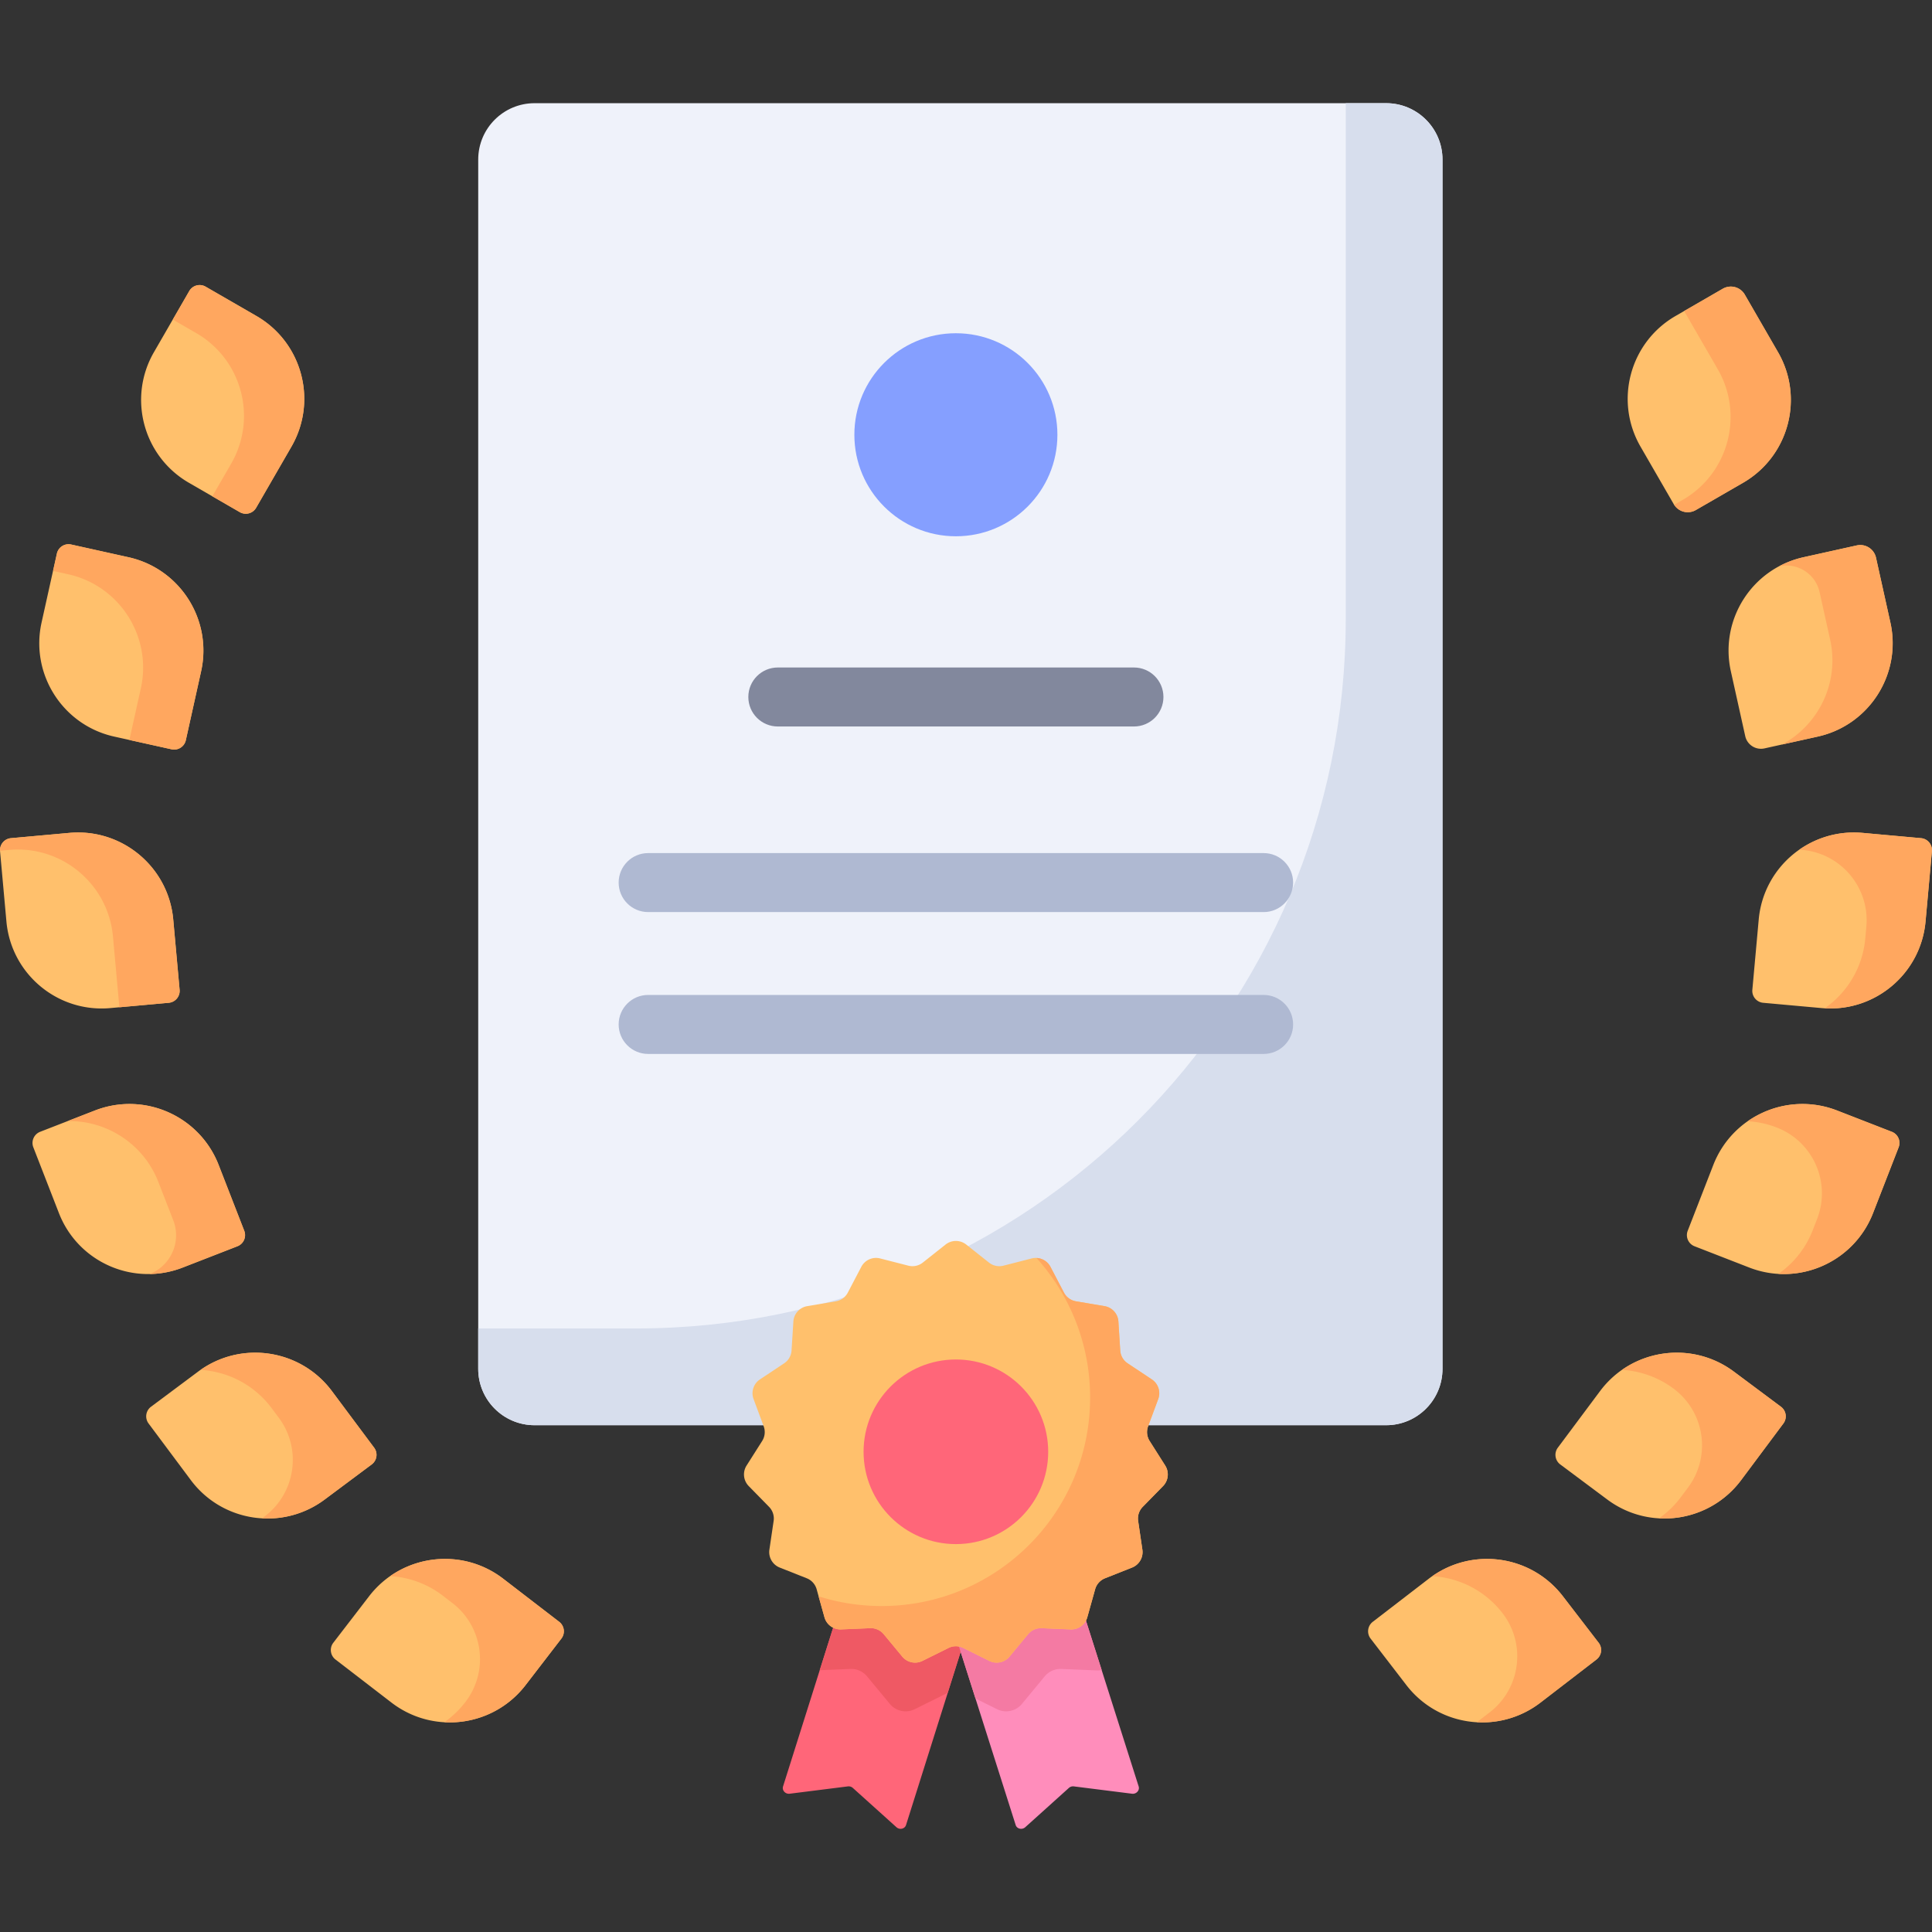 <svg xmlns="http://www.w3.org/2000/svg" viewBox="0 0 512 512"><rect x="0" y="0" width="512" height="512" fill="#333333" stroke="none"/><path d="M367.339 377.695H141.67c-8.249 0-14.937-6.687-14.937-14.937V42.283c0-8.249 6.687-14.937 14.937-14.937h225.669c8.249 0 14.937 6.687 14.937 14.937v320.475c0 8.249-6.687 14.937-14.937 14.937z" fill="#eff2fa"/><path d="M367.339 27.346h-10.702v136.676c0 103.848-84.185 188.033-188.033 188.033h-41.87v10.702c0 8.249 6.687 14.937 14.937 14.937H367.34c8.249 0 14.937-6.687 14.937-14.937V42.283c-.001-8.249-6.688-14.937-14.938-14.937z" fill="#d7deed"/><g fill="#ffc06c"><path d="M77.223 118.364l-9.353 16.2a3.17 3.17 0 01-4.331 1.16l-13.466-7.775c-12.122-6.999-16.276-22.499-9.277-34.622l9.353-16.2a3.17 3.17 0 014.331-1.16l13.466 7.775c12.122 6.999 16.276 22.5 9.277 34.622zM53.285 177.901l-4.051 18.262a3.171 3.171 0 01-3.782 2.409l-15.181-3.367c-13.665-3.031-22.286-16.567-19.255-30.232l4.051-18.262a3.171 3.171 0 013.782-2.409l15.181 3.367c13.665 3.031 22.286 16.567 19.255 30.232zM45.899 243.676l1.688 18.63a3.171 3.171 0 01-2.871 3.444l-15.486 1.403c-13.94 1.263-26.265-9.014-27.529-22.954l-1.688-18.63a3.171 3.171 0 012.871-3.444l15.486-1.403c13.941-1.264 26.266 9.013 27.529 22.954zM57.937 308.734l6.781 17.434a3.17 3.17 0 01-1.806 4.104l-14.492 5.637c-13.046 5.074-27.734-1.388-32.808-14.434l-6.781-17.434a3.17 3.17 0 011.806-4.104l14.492-5.637c13.045-5.074 27.734 1.389 32.808 14.434zM87.953 368.661l11.186 14.993a3.17 3.17 0 01-.645 4.437L86.03 397.39c-11.219 8.37-27.1 6.06-35.47-5.159l-11.186-14.993a3.17 3.17 0 01.645-4.437l12.463-9.298c11.221-8.371 27.101-6.061 35.471 5.158zM133.356 418.388l14.825 11.407a3.17 3.17 0 01.579 4.446l-9.482 12.324c-8.536 11.094-24.449 13.167-35.542 4.632L88.91 439.79a3.17 3.17 0 01-.579-4.446l9.482-12.324c8.536-11.094 24.449-13.167 35.543-4.632zM434.755 118.364l8.801 15.243a4.274 4.274 0 005.839 1.565l12.51-7.223c12.122-6.999 16.276-22.499 9.277-34.622l-8.801-15.243a4.274 4.274 0 00-5.839-1.565l-12.51 7.223c-12.122 6.999-16.275 22.5-9.277 34.622zM458.694 177.901l3.812 17.184a4.275 4.275 0 005.099 3.248l14.102-3.128c13.665-3.031 22.286-16.567 19.255-30.232l-3.812-17.184a4.275 4.275 0 00-5.099-3.248l-14.102 3.128c-13.666 3.031-22.287 16.567-19.255 30.232zM466.079 243.676l-1.688 18.63a3.171 3.171 0 002.871 3.444l15.486 1.403c13.94 1.263 26.265-9.014 27.529-22.954l1.688-18.63a3.171 3.171 0 00-2.871-3.444l-15.486-1.403c-13.941-1.264-26.266 9.013-27.529 22.954zM454.042 308.734l-6.781 17.434a3.17 3.17 0 001.806 4.104l14.492 5.637c13.046 5.074 27.734-1.388 32.808-14.434l6.781-17.434a3.17 3.17 0 00-1.806-4.104L486.85 294.3c-13.046-5.074-27.734 1.389-32.808 14.434zM424.025 368.661l-11.186 14.993a3.17 3.17 0 00.645 4.437l12.463 9.298c11.219 8.37 27.1 6.06 35.47-5.159l11.186-14.993a3.17 3.17 0 00-.645-4.437l-12.463-9.298c-11.22-8.37-27.1-6.06-35.47 5.159zM378.623 418.388l-14.825 11.407a3.17 3.17 0 00-.579 4.446l9.482 12.324c8.536 11.094 24.449 13.167 35.542 4.632l14.825-11.407a3.17 3.17 0 00.579-4.446l-9.482-12.324c-8.536-11.094-24.449-13.167-35.542-4.632z"/></g><g fill="#ffa75f"><path d="M67.968 83.742l-13.466-7.775a3.171 3.171 0 00-4.331 1.16l-4.367 7.563 6.18 3.568c12.122 6.999 16.276 22.499 9.277 34.622l-4.986 8.637 7.286 4.207a3.17 3.17 0 004.331-1.16l9.353-16.2c6.998-12.122 2.845-27.623-9.277-34.622zM34.052 147.669l-15.181-3.367a3.171 3.171 0 00-3.782 2.409l-1.018 4.589 3.997.887c13.665 3.031 22.286 16.567 19.255 30.232l-3.033 13.673 11.184 2.481a3.17 3.17 0 003.782-2.409l4.051-18.262c3.031-13.666-5.59-27.202-19.255-30.233zM45.921 243.676c-1.263-13.94-13.588-24.217-27.529-22.954l-15.486 1.403a3.164 3.164 0 00-2.87 3.329l2.373-.215c13.94-1.263 26.265 9.014 27.529 22.954l1.688 18.63c.004.039-.003.076-.001.115l13.113-1.188a3.17 3.17 0 002.871-3.444l-1.688-18.63zM64.739 326.168l-6.781-17.434c-5.074-13.046-19.763-19.508-32.808-14.434l-7.179 2.792c10.287-.154 20.056 6.008 24.004 16.159l3.936 10.12c2.206 5.671-.604 12.056-6.274 14.262a25.29 25.29 0 008.805-1.725l14.492-5.637a3.17 3.17 0 001.805-4.103zM99.161 383.654l-11.186-14.993c-8.209-11.003-23.637-13.429-34.812-5.624 7.203.427 14.176 3.905 18.828 10.141l1.887 2.53c6.182 8.287 4.476 20.016-3.81 26.198-.217.162-.438.312-.658.466a25.235 25.235 0 0016.641-4.983l12.463-9.298a3.17 3.17 0 00.647-4.437zM148.203 429.795l-14.825-11.407c-8.988-6.916-21.138-6.865-29.967-.698a25.217 25.217 0 0113.983 5.215l2.502 1.925c8.194 6.305 9.726 18.058 3.421 26.252a25.31 25.31 0 01-5.576 5.33c8.084.463 16.249-2.945 21.559-9.847l9.482-12.324a3.17 3.17 0 00-.579-4.446zM471.204 93.328l-8.801-15.244a4.274 4.274 0 00-5.839-1.565l-10.258 5.923c.036.056.081.101.115.159l8.801 15.243c6.999 12.122 2.845 27.623-9.277 34.622l-2.251 1.3a4.265 4.265 0 005.725 1.406l12.51-7.223c12.121-6.999 16.274-22.499 9.275-34.621zM500.983 164.973l-3.812-17.184a4.275 4.275 0 00-5.099-3.248l-14.103 3.128a25.31 25.31 0 00-6.496 2.413 9.001 9.001 0 0110.738 6.839L485 169.49c2.516 11.342-2.999 22.588-12.759 27.819l9.487-2.104c13.666-3.032 22.287-16.567 19.255-30.232zM509.116 222.125l-15.486-1.403a25.242 25.242 0 00-16.794 4.464c.27.016.539.028.811.053 10.297.933 17.887 10.037 16.954 20.333l-.285 3.143c-.702 7.746-4.822 14.357-10.735 18.49 13.604.801 25.479-9.338 26.718-23.007l1.688-18.63a3.17 3.17 0 00-2.871-3.443zM501.364 299.937l-14.492-5.637c-8.175-3.18-16.995-1.828-23.691 2.835a25.3 25.3 0 017.707 1.682c9.636 3.748 14.409 14.597 10.661 24.233l-1.144 2.942a25.22 25.22 0 01-9.118 11.599c10.683.627 21.013-5.605 25.101-16.116l6.781-17.434a3.17 3.17 0 00-1.805-4.104zM471.98 372.8l-12.463-9.298c-8.983-6.702-20.95-6.551-29.662-.468a25.222 25.222 0 0113.678 4.985c8.287 6.182 9.993 17.912 3.81 26.198l-1.887 2.53a25.296 25.296 0 01-5.808 5.627c8.215.472 16.503-3.055 21.791-10.144l11.186-14.993a3.17 3.17 0 00-.645-4.437zM423.669 435.344l-9.482-12.324c-8.296-10.782-23.56-13.041-34.596-5.323 7.08.416 13.948 3.777 18.612 9.84 6.305 8.194 4.773 19.948-3.421 26.252l-2.502 1.925c-.311.24-.628.468-.947.691a25.242 25.242 0 0016.93-5.208l14.825-11.407a3.17 3.17 0 00.581-4.446z"/></g><path d="M259.82 421.16l-19.71 62.487c-.324 1.034-1.693 1.348-2.542.583l-11.557-10.407a1.658 1.658 0 00-1.311-.411l-15.431 1.943c-1.134.143-2.078-.896-1.754-1.93l18.146-57.498 34.159 5.233z" fill="#ff6679"/><path d="M249.918 423.063l19.245 60.583c.324 1.034 1.693 1.348 2.542.583l11.557-10.407a1.658 1.658 0 011.311-.411l15.431 1.943c1.134.143 2.078-.896 1.754-1.93l-18.277-57.498-33.563 7.137z" fill="#ff8dbb"/><path d="M225.66 415.926l-8.426 26.7 8.134-.339a5.425 5.425 0 014.406 1.962l6.047 7.306a5.426 5.426 0 006.591 1.401l8.496-4.215c.08-.04.164-.069.246-.105l8.667-27.476-34.161-5.234z" fill="#ef5964"/><path d="M291.954 442.581l-8.473-26.654-33.563 7.137 8.595 27.058 5.713 2.834a5.426 5.426 0 006.591-1.401l6.047-7.306a5.426 5.426 0 014.406-1.962l9.476.395c.413.017.814-.029 1.208-.101z" fill="#f47aa3"/><path d="M256.056 329.817l6.039 4.784a4.406 4.406 0 003.832.814l7.462-1.914a4.408 4.408 0 015 2.226l3.571 6.826a4.406 4.406 0 003.169 2.303l7.596 1.287a4.408 4.408 0 013.663 4.068l.486 7.688a4.407 4.407 0 001.959 3.393l6.416 4.265a4.406 4.406 0 011.691 5.206l-2.684 7.221a4.41 4.41 0 00.409 3.896l4.126 6.505a4.407 4.407 0 01-.572 5.444l-5.389 5.505a4.41 4.41 0 00-1.211 3.726l1.124 7.621a4.407 4.407 0 01-2.737 4.74l-7.162 2.838a4.405 4.405 0 00-2.621 2.911l-2.073 7.419a4.407 4.407 0 01-4.428 3.217l-7.697-.321a4.41 4.41 0 00-3.579 1.593l-4.912 5.935a4.407 4.407 0 01-5.354 1.138l-6.901-3.424a4.408 4.408 0 00-3.917 0l-6.901 3.424a4.407 4.407 0 01-5.354-1.138l-4.912-5.935a4.405 4.405 0 00-3.579-1.593l-7.697.321a4.407 4.407 0 01-4.428-3.217l-2.073-7.419a4.407 4.407 0 00-2.621-2.911l-7.162-2.838a4.407 4.407 0 01-2.737-4.74l1.124-7.621a4.407 4.407 0 00-1.211-3.726l-5.389-5.505a4.407 4.407 0 01-.572-5.444l4.126-6.505a4.406 4.406 0 00.409-3.896l-2.684-7.221a4.408 4.408 0 011.691-5.206l6.416-4.265a4.41 4.41 0 001.959-3.393l.486-7.688a4.408 4.408 0 013.663-4.068l7.596-1.287a4.406 4.406 0 003.169-2.303l3.571-6.826a4.405 4.405 0 015-2.226l7.462 1.914a4.41 4.41 0 003.832-.814l6.039-4.784a4.404 4.404 0 015.471 0z" fill="#ffc06c"/><circle cx="253.32" cy="384.74" r="24.463" fill="#ff6679"/><path d="M308.79 388.384l-4.126-6.505a4.406 4.406 0 01-.409-3.896l2.684-7.221a4.408 4.408 0 00-1.691-5.206l-6.416-4.265a4.41 4.41 0 01-1.959-3.393l-.486-7.688a4.408 4.408 0 00-3.662-4.068l-7.596-1.286a4.406 4.406 0 01-3.169-2.303l-3.571-6.826a4.395 4.395 0 00-3.703-2.348c8.828 9.793 14.206 22.758 14.206 36.981 0 30.517-24.739 55.256-55.256 55.256-5.82 0-11.428-.905-16.696-2.574l1.55 5.547a4.406 4.406 0 004.428 3.217l7.697-.321a4.41 4.41 0 013.579 1.593l4.912 5.935a4.407 4.407 0 005.354 1.138l6.901-3.424a4.408 4.408 0 013.917 0l6.901 3.424a4.407 4.407 0 005.354-1.138l4.912-5.935a4.405 4.405 0 013.579-1.593l7.697.321a4.407 4.407 0 004.428-3.217l2.073-7.419a4.407 4.407 0 012.621-2.911l7.162-2.838a4.408 4.408 0 002.737-4.74l-1.124-7.621a4.407 4.407 0 011.211-3.726l5.389-5.505a4.409 4.409 0 00.572-5.445z" fill="#ffa75f"/><path d="M253.319 142.119c-14.859 0-26.904-12.045-26.904-26.904s12.045-26.904 26.904-26.904 26.904 12.045 26.904 26.904-12.045 26.904-26.904 26.904z" fill="#859fff"/><path d="M300.505 192.527h-94.372c-4.318 0-7.818-3.5-7.818-7.818s3.5-7.818 7.818-7.818h94.372c4.318 0 7.818 3.5 7.818 7.818s-3.5 7.818-7.818 7.818z" fill="#82889d"/><g fill="#afb9d2"><path d="M334.872 241.711H171.766c-4.318 0-7.818-3.5-7.818-7.818s3.5-7.818 7.818-7.818h163.106c4.318 0 7.818 3.5 7.818 7.818s-3.5 7.818-7.818 7.818zM334.872 279.306H171.766c-4.318 0-7.818-3.5-7.818-7.818s3.5-7.818 7.818-7.818h163.106c4.318 0 7.818 3.5 7.818 7.818 0 4.319-3.5 7.818-7.818 7.818z"/></g></svg>